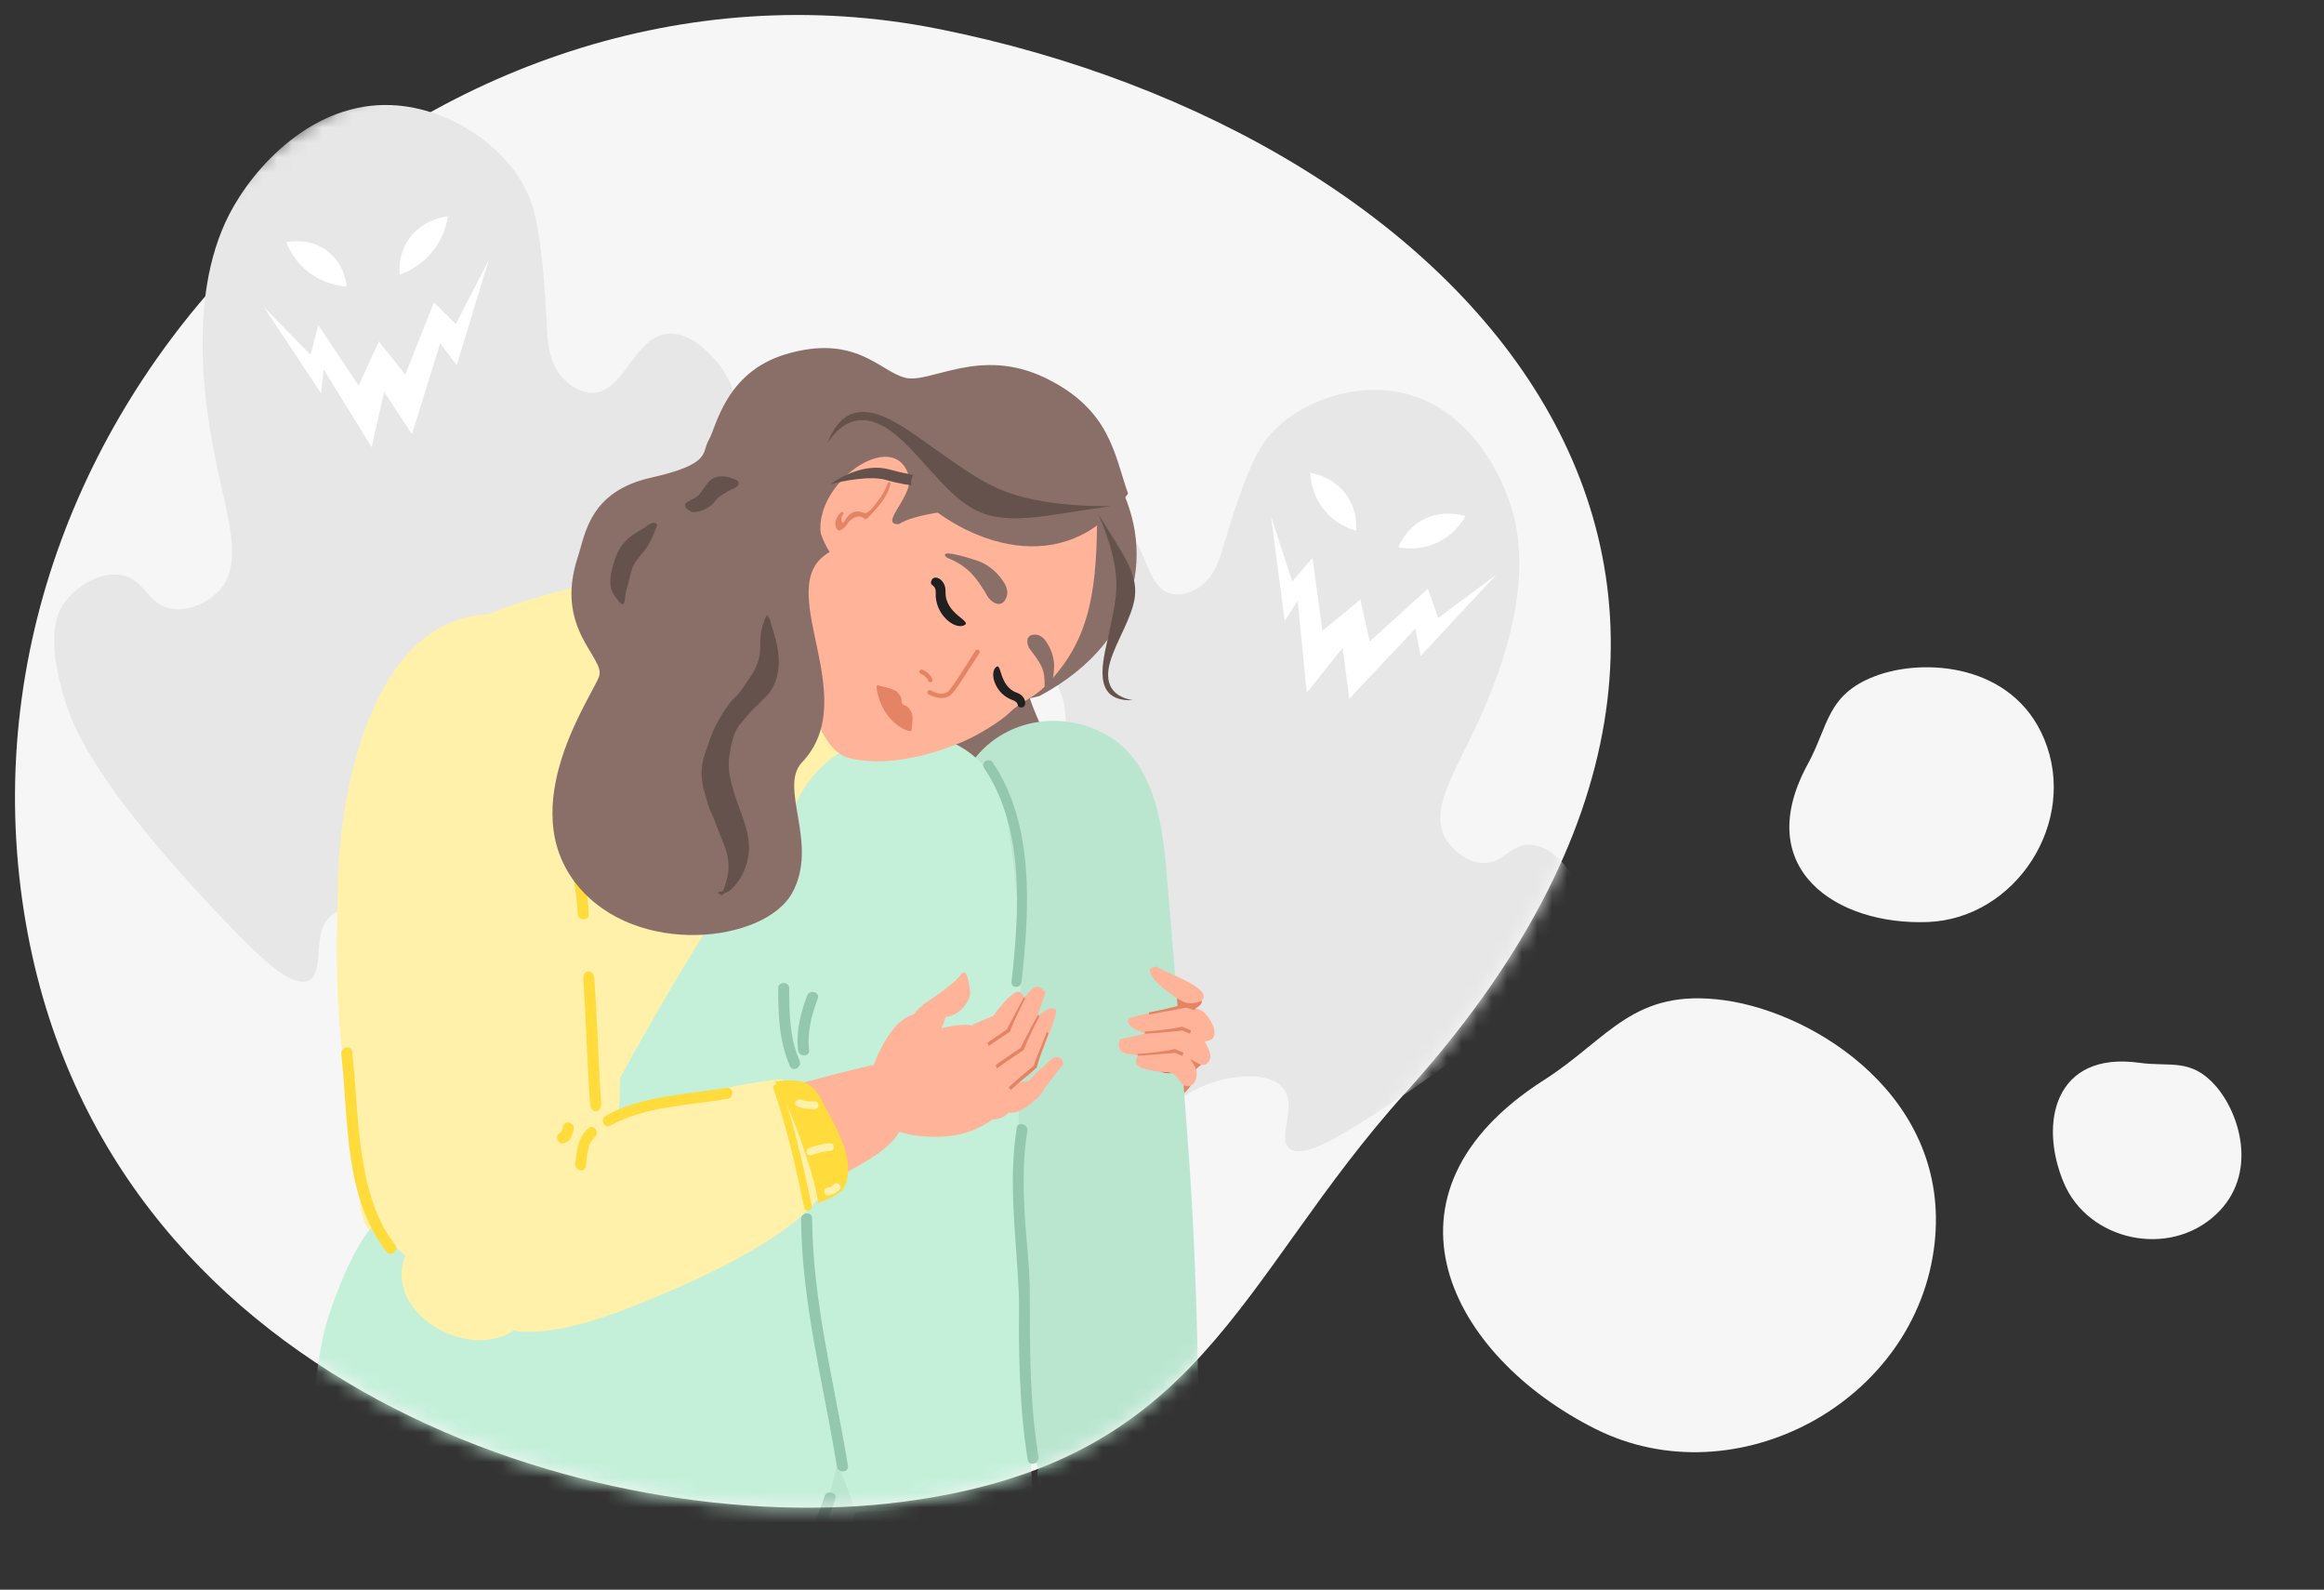<?xml version="1.0" encoding="UTF-8"?> <svg xmlns="http://www.w3.org/2000/svg" width="155" height="106" viewBox="0 0 155 106" fill="none"><rect x="0" y="0" width="155" height="106" fill="#333333" stroke="none"/> <path d="M93.765 72.832C82.424 85.369 80.325 97.53 60.166 100.144C40.006 102.759 6.618 92.489 1.607 60.853C-3.887 26.16 28.838 -4.794 62.566 1.924C97.698 8.922 124.964 38.341 93.765 72.832Z" fill="#F6F6F6"></path> <mask id="mask0_13_870" style="mask-type:alpha" maskUnits="userSpaceOnUse" x="0" y="0" width="108" height="101"> <path d="M93.765 72.832C82.424 85.369 80.325 97.53 60.166 100.144C40.006 102.759 6.618 92.489 1.607 60.853C-5.894 13.5 28.838 -4.794 62.566 1.924C97.698 8.922 124.964 38.341 93.765 72.832Z" fill="#F6F6F6"></path> </mask> <g mask="url(#mask0_13_870)"> <path d="M22.167 60.982C20.7 62.061 21.728 64.795 20.598 65.371C19.489 65.934 17.364 63.883 15.066 61.481C6.321 52.345 4.897 48.42 4.427 46.992C2.947 42.466 3.843 40.828 4.27 40.227C5.084 39.075 6.769 38.034 8.211 38.367C9.687 38.708 9.81 40.248 11.342 40.568C12.57 40.828 13.914 40.133 14.605 39.395C16.32 37.565 15.1 34.31 14.392 30.744C13.871 28.113 12.284 20.102 15.3 14.275C16.942 11.111 20.866 6.802 26.083 7.007C30.238 7.169 34.341 10.155 35.471 13.614C36.154 15.696 36.371 19.821 36.461 21.518C36.516 22.538 36.512 24.312 37.736 25.404C37.975 25.617 38.623 26.189 39.477 26.193C41.639 26.202 42.219 22.533 44.484 22.265C46.084 22.077 47.453 23.702 47.833 24.15C49.825 26.513 49.257 29.793 49.065 30.693C48.234 34.541 45.691 34.216 44.949 37.987C44.48 40.363 45.184 42.039 43.768 43.831C43.35 44.355 42.761 45.102 41.916 45.145C40.219 45.234 39.634 42.376 37.233 41.971C37.165 41.958 35.587 41.711 34.934 42.551C34.136 43.579 35.224 45.605 35.732 46.548C36.678 48.309 37.314 48.399 38.039 49.572C39.95 52.669 37.297 55.156 39.118 57.919C40.121 59.442 41.644 59.847 41.486 60.931C41.353 61.827 40.202 62.356 39.954 62.462C38.103 63.251 36.469 61.929 35.932 62.543C35.271 63.298 37.66 65.414 36.96 67.107C36.508 68.195 34.836 68.967 33.488 68.681C31.116 68.178 31.466 64.825 28.229 62.36C26.399 60.969 23.562 59.958 22.167 60.982Z" fill="#E7E7E7"></path> <path d="M26.667 18.311C27.085 18.162 27.977 17.786 28.745 16.895C29.589 15.914 29.811 14.868 29.875 14.429C29.662 14.45 28.071 14.651 27.179 16.067C26.586 17.018 26.633 17.982 26.667 18.311Z" fill="white"></path> <path d="M23.123 19.108C22.701 19.078 21.587 18.946 20.534 18.11C19.642 17.402 19.246 16.545 19.092 16.144C19.271 16.105 20.747 15.82 21.967 16.848C22.974 17.701 23.102 18.869 23.123 19.108Z" fill="white"></path> <path d="M21.408 26.21C21.468 25.685 21.532 25.161 21.592 24.636C22.658 26.364 23.72 28.091 24.786 29.819C25.064 28.59 25.341 27.362 25.618 26.133C26.237 27.072 26.86 28.01 27.478 28.948C28.105 26.931 28.732 24.913 29.359 22.892C29.726 23.378 30.097 23.864 30.464 24.35C31.172 22.017 31.884 19.684 32.592 17.355C31.863 18.771 31.129 20.187 30.4 21.608C29.913 21.13 29.427 20.648 28.941 20.17C28.305 21.77 27.666 23.373 27.03 24.973C26.441 24.239 25.853 23.502 25.264 22.768C24.816 23.749 24.368 24.734 23.921 25.715C23.025 24.372 22.125 23.024 21.229 21.68C21.054 22.341 20.884 22.998 20.709 23.659C19.668 22.593 18.631 21.522 17.591 20.456C18.862 22.371 20.133 24.291 21.408 26.21Z" fill="white"></path> <path d="M85.565 72.543C86.583 73.754 85.15 75.851 85.987 76.571C86.808 77.275 89.026 75.98 91.461 74.426C100.725 68.514 102.738 65.496 103.426 64.389C105.611 60.875 105.189 59.306 104.951 58.71C104.5 57.571 103.293 56.344 102.009 56.328C100.693 56.316 100.271 57.587 98.914 57.543C97.824 57.507 96.834 56.645 96.403 55.881C95.332 53.985 97.035 51.486 98.363 48.62C99.345 46.504 102.335 40.072 100.991 34.531C100.258 31.516 97.836 27.069 93.388 26.167C89.851 25.447 85.77 27.125 84.1 29.81C83.098 31.428 82.063 34.864 81.637 36.277C81.383 37.126 81.021 38.627 79.757 39.292C79.512 39.42 78.848 39.775 78.127 39.597C76.3 39.159 76.566 35.943 74.71 35.247C73.403 34.756 71.905 35.851 71.495 36.148C69.326 37.734 69.128 40.62 69.108 41.417C69.036 44.125 70.412 44.846 70.911 46.689C70.911 46.689 71.092 47.389 71.08 48.423C71.044 52.343 66.633 54.686 66.669 58.879C66.681 60.332 67.225 61.882 67.945 62.006C68.678 62.135 69.032 60.686 70.364 60.425C71.563 60.191 73.113 61 73.692 62.34C73.761 62.497 74.147 63.435 73.793 64.457C73.728 64.646 73.487 65.274 71.893 66.453C70.195 67.713 69.342 67.814 69.273 68.51C69.201 69.291 70.062 69.975 70.251 70.12C71.648 71.17 73.306 70.389 73.628 71.017C74.03 71.79 71.575 73.086 71.821 74.656C71.978 75.67 73.23 76.664 74.429 76.7C76.534 76.764 76.932 73.863 80.172 72.446C81.999 71.661 84.603 71.392 85.565 72.543Z" fill="#E7E7E7"></path> <path d="M93.263 36.491C93.626 36.563 94.636 36.716 95.763 36.221C96.982 35.682 97.562 34.728 97.735 34.414C97.505 34.342 96.105 33.931 94.749 34.744C93.795 35.315 93.392 36.177 93.263 36.491Z" fill="white"></path> <path d="M90.45 35.392C90.096 35.295 89.122 34.977 88.337 34.028C87.488 33.001 87.4 31.883 87.388 31.528C87.625 31.569 89.058 31.83 89.907 33.162C90.507 34.104 90.478 35.054 90.45 35.392Z" fill="white"></path> <path d="M85.685 41.404C85.975 40.954 86.265 40.507 86.55 40.056C86.752 42.101 86.953 44.145 87.154 46.19C87.951 45.196 88.752 44.202 89.549 43.203C89.698 44.334 89.843 45.461 89.992 46.592C91.46 45.035 92.925 43.477 94.394 41.916C94.515 42.523 94.632 43.127 94.752 43.735C96.435 41.928 98.117 40.121 99.803 38.314C98.507 39.279 97.212 40.241 95.92 41.207C95.69 40.555 95.461 39.903 95.231 39.251C93.94 40.426 92.648 41.598 91.356 42.773C91.147 41.843 90.937 40.909 90.732 39.98C89.887 40.676 89.042 41.368 88.197 42.065C87.979 40.443 87.758 38.817 87.54 37.195C87.09 37.718 86.639 38.241 86.188 38.764C85.717 37.332 85.246 35.899 84.776 34.462C85.078 36.78 85.383 39.09 85.685 41.404Z" fill="white"></path> <path d="M56.931 69.555C55.19 72.716 53.401 75.839 51.264 78.74C48.942 81.882 46.573 85.024 44.687 88.447C43.661 90.313 43.081 92.072 41.93 93.89C40.818 95.65 39.928 97.351 40.247 99.411C40.45 100.706 41.127 101.673 40.924 103.027C40.76 104.08 40.528 105.009 40.644 106.082C41.021 109.524 42.404 111.921 46.079 112.356C48.169 112.598 52.086 111.902 54.03 111.1C57.695 109.582 60.287 106.642 62.27 103.297C65.762 97.4 67.299 90.651 69.186 84.125C69.969 81.399 69.93 78.624 70.559 75.83C71.371 72.223 72.184 68.617 72.929 64.992C73.499 62.207 73.809 59.336 72.358 56.909C71.226 55.004 68.48 53.902 66.381 54.966C64.069 56.126 63.015 59.036 61.728 61.105C60.017 63.851 58.498 66.713 56.931 69.555Z" fill="#BAE6D0"></path> <path d="M76.846 70.783C76.033 70.802 74.389 70.928 72.929 71.082C72.967 71.788 72.948 72.504 73.074 73.19C73.141 73.548 73.219 73.915 73.267 74.283C74.805 73.741 77.774 73.355 77.107 71.972C76.855 71.45 77.474 70.763 76.846 70.783Z" fill="#BA4D41"></path> <path d="M79.486 72.272C79.602 72.011 79.534 71.605 79.66 71.431C80.173 70.754 81.034 70.783 79.941 70.009C79.157 69.458 78.055 69.652 77.204 69.893C75.762 70.29 73.664 71.614 74.979 73.287C75.501 73.964 76.275 74.167 77.088 73.973C77.9 73.78 79.022 73.045 79.457 72.32C79.467 72.311 79.476 72.291 79.486 72.272Z" fill="#E58465"></path> <path d="M76.778 70.425C76.71 70.715 76.585 71.005 76.42 71.257C76.265 71.489 76.053 71.73 75.743 71.759C75.666 71.769 75.685 71.885 75.763 71.875C76.091 71.846 76.343 71.585 76.517 71.324C76.691 71.054 76.826 70.754 76.894 70.445C76.923 70.357 76.797 70.348 76.778 70.425Z" fill="#A9483D"></path> <path d="M76.623 68.588C76.498 68.578 76.198 68.859 76.111 68.955C75.966 69.129 75.608 69.448 75.656 69.7C75.704 69.961 76.294 70.077 76.526 70C76.662 69.951 76.788 69.671 76.846 69.371C76.923 69.004 76.894 68.598 76.623 68.588Z" fill="#BA4D41"></path> <path d="M76.053 69.4C75.588 69.4 75.356 69.729 75.221 70.087C75.172 70.203 75.144 70.328 75.114 70.435C75.047 70.686 74.718 71.624 75.405 71.431C75.617 71.373 75.763 71.189 75.937 71.073C76.14 70.938 76.372 70.822 76.536 70.647C76.875 70.27 76.701 69.4 76.053 69.4Z" fill="#BA4D41"></path> <path d="M77.658 68.675C77.648 68.675 77.648 68.675 77.639 68.665C77.561 68.627 77.291 68.665 77.194 68.656C76.865 68.617 76.323 68.317 76.285 68.791C76.256 69.101 76.498 69.313 76.797 69.371C77.184 69.439 77.658 69.072 77.707 68.695C77.697 68.685 77.677 68.675 77.658 68.675Z" fill="#BA4D41"></path> <path d="M76.623 72.591C76.449 72.639 76.207 72.726 76.236 72.948C76.285 73.287 76.768 73.2 76.991 73.171C77.194 73.142 78.422 72.813 78.403 72.649C78.374 72.397 76.826 72.533 76.623 72.591Z" fill="#BA4D41"></path> <path d="M78.712 66.2C77.997 66.2 76.42 66.297 76.362 67.293C76.285 68.617 77.929 67.805 78.538 67.621C78.886 67.515 79.235 67.457 79.564 67.312C79.612 67.293 79.67 67.264 79.718 67.244C80.937 66.597 79.293 66.2 78.712 66.2Z" fill="#E58465"></path> <path d="M78.791 103.158C78.501 99.271 78.327 95.269 78.665 91.401C78.762 90.299 78.897 87.882 78.027 86.915C76.644 85.368 74.439 88.994 73.027 89.777C71.141 90.811 71.054 91.072 71.324 93.46C71.547 95.462 71.556 96.719 71.75 98.759C71.866 99.958 72.224 102.143 72.437 104.096C74.584 104.608 76.789 104.115 78.791 103.158Z" fill="#FFB399"></path> <path d="M67.386 98.579C67.706 95.872 66.332 97.168 66.371 94.431C66.381 93.861 66.236 93.358 65.82 92.991C64.408 91.734 59.852 93.581 59.04 95.031C58.218 96.5 58.517 99.382 58.962 101.789C59.291 103.587 60.104 104.922 60.51 106.71C62.251 107.928 65.143 108.035 66.913 106.294C66.893 103.384 67.174 100.348 67.386 98.579Z" fill="#FFB399"></path> <path d="M41.525 34.952C41.525 34.952 41.514 34.952 41.514 34.962C41.514 34.952 41.514 34.952 41.525 34.952Z" fill="#86B4D2"></path> <path d="M48.072 40.347C48.072 40.358 48.062 40.358 48.072 40.347C48.072 40.358 48.072 40.347 48.072 40.347Z" fill="#5A9FCA"></path> <path d="M57.067 73.49C55.452 74.147 53.565 73.944 51.883 73.693C50.054 73.413 48.275 72.919 46.505 72.388C45.992 72.233 45.441 72.407 45.228 72.939C45.044 73.403 45.267 74.06 45.78 74.215C47.762 74.814 49.774 75.356 51.825 75.665C53.807 75.965 55.964 76.052 57.85 75.288C59.03 74.814 58.247 73.016 57.067 73.49Z" fill="#E5F4FD"></path> <path d="M68.605 42.989C69.663 40.343 70.646 33.993 67.698 31.952C64.22 28.701 54.998 42.006 53.259 45.559C51.52 49.112 54.317 52.967 61.952 55.235C69.587 57.503 70.797 53.043 70.192 50.548C69.587 48.053 67.546 45.635 68.605 42.989Z" fill="#8A6F68"></path> <path d="M56.864 78.962C55.093 79.707 53.13 79.823 51.234 79.629C49.339 79.436 47.395 78.885 45.76 77.879C45.306 77.599 44.725 77.618 44.377 78.073C44.077 78.469 44.116 79.165 44.571 79.455C48.313 81.766 53.527 82.491 57.647 80.77C58.817 80.277 58.034 78.469 56.864 78.962Z" fill="#E5F4FD"></path> <path d="M56.293 84.27C49.271 84.879 42.278 83.613 35.76 80.983C34.58 80.509 33.854 82.336 35.034 82.81C41.882 85.566 49.223 86.852 56.593 86.213C57.86 86.107 57.55 84.164 56.293 84.27Z" fill="#E5F4FD"></path> <path d="M61.709 47.241C60.665 46.38 58.411 46.922 57.154 46.825C54.726 46.651 52.124 46.448 49.861 45.52C47.163 44.417 45.228 41.208 45.122 38.423C45.074 37.224 37.046 39.477 36.311 39.69C32.732 40.734 28.293 41.904 29.918 46.525C30.817 49.078 31.581 52.249 30.991 54.975C30.266 58.282 28.689 61.356 27.645 64.576C26.571 67.853 25.797 71.208 25.149 74.573C24.733 76.758 23.234 80.006 24.559 81.969C27.451 86.252 34.86 86.871 39.609 86.474C43.275 86.165 46.873 85.788 50.354 84.599C53.246 83.613 56.796 81.95 58.082 79.136C59.852 75.25 59.61 69.826 60.287 65.639C60.645 63.445 62.086 61.695 62.048 59.345C62.019 57.247 61.603 55.217 61.419 53.138C61.255 51.398 63.528 48.739 61.709 47.241Z" fill="#FFF1AA"></path> <path d="M50.006 79.513C50.006 81.863 49.929 84.56 48.565 86.581C47.859 87.615 49.581 88.534 50.277 87.509C51.825 85.218 51.941 82.114 51.95 79.436C51.95 78.179 50.016 78.266 50.006 79.513Z" fill="#E5F4FD"></path> <path d="M53.711 87.354C53.681 86.668 53.614 86.03 53.517 85.469C53.362 84.638 41.379 84.744 40.102 84.618C37.481 84.347 35.179 85.266 32.597 84.686C31.378 84.415 30.14 84.019 29.037 83.448C28.312 83.071 26.687 81.109 26.078 81.07C24.201 80.954 21.987 87.248 21.638 88.727C20.691 92.759 20.768 96.356 22.074 100.281C24.714 108.286 35.808 118.438 42.975 108.982C43.99 107.648 45.199 106.439 46.244 105.125C48.517 102.243 51.95 99.198 52.908 95.514C53.469 93.339 53.827 89.984 53.711 87.354Z" fill="#C4F0DA"></path> <path d="M69.612 48.096C67.755 48.27 66.014 49.189 64.864 50.765C63.597 52.515 64.07 54.264 63.664 56.208C63.432 57.358 63.123 58.47 63.055 59.64C62.871 62.599 62.562 65.924 63.171 68.835C63.597 70.865 63.761 72.944 63.896 75.042C64.119 78.474 65.328 81.664 65.908 85.01C66.459 88.171 67.417 91.265 68.2 94.368C68.607 95.964 69.293 98.526 70.338 100.402C70.667 100.991 80.126 100.576 80.087 98.275C79.981 92.976 79.942 93.808 79.884 90.791C79.787 85.861 79.584 80.939 79.217 76.028C78.762 69.927 78.298 63.827 77.766 57.736C77.495 54.69 76.866 50.803 73.907 49.063C72.572 48.27 71.063 47.961 69.612 48.096Z" fill="#BAE6D0"></path> <path d="M26.997 103.81C27.393 107.986 29.763 111.409 33.999 112.617C38.941 114.029 45.702 113.845 49.523 110.355C52.859 107.319 54.465 102.92 55.587 98.676C56.138 96.587 56.457 94.46 56.951 92.362C57.821 88.63 58.624 84.647 60.026 81.099C61.622 77.058 63.17 72.968 64.04 68.685C65.21 62.942 63.083 56.367 58.014 51.417C53.614 47.125 38.69 77.135 36.833 80.113C34.28 84.202 31.871 88.379 29.531 92.594C27.548 96.152 26.648 100.039 26.997 103.81Z" fill="#C4F0DA"></path> <path d="M62.386 49.116C59.04 48.246 54.891 49.735 53.14 53.457C51.728 56.445 52.076 59.887 51.689 63.048C50.693 71.102 51.718 79.445 52.743 87.412C53.256 91.424 58.169 103.442 58.169 103.442C58.169 103.442 68.992 103.964 68.886 100.648C68.576 91.444 67.754 83.951 67.87 77.666C68.015 70.193 68.451 62.555 67.261 55.188C67.213 54.878 67.154 54.559 67.097 54.25C66.574 51.398 64.669 49.706 62.386 49.116Z" fill="#C4F0DA"></path> <path d="M63.702 37.206L63.722 37.185C63.712 37.196 63.702 37.196 63.702 37.206Z" fill="#EAC6B9"></path> <path d="M67.609 44.263L67.638 44.292C67.619 44.272 67.599 44.253 67.59 44.234C67.599 44.243 67.609 44.253 67.609 44.263Z" fill="#D1EBF7"></path> <path d="M67.59 44.235C67.58 44.225 67.58 44.215 67.57 44.205C67.58 44.225 67.59 44.225 67.59 44.235Z" fill="#D1EBF7"></path> <path d="M64.35 36.403L64.37 36.383C64.36 36.393 64.35 36.393 64.35 36.403Z" fill="#EAC6B9"></path> <path d="M79.399 67.892C78.77 68.25 78.055 68.472 77.291 68.453C77.31 68.733 77.329 69.023 77.339 69.304C77.378 69.942 76.72 70.909 77.32 71.382C77.755 71.721 78.693 71.489 79.157 71.411C79.177 71.411 79.206 71.402 79.225 71.402C79.109 70.706 79.099 69.98 79.225 69.255C79.293 68.801 79.351 68.347 79.399 67.892Z" fill="#BA4D41"></path> <path d="M77.532 69.874L77.6 70.096C77.968 70 78.635 69.845 79.167 69.729C79.177 69.652 79.186 69.565 79.196 69.487C78.645 69.613 77.929 69.777 77.532 69.874Z" fill="#A9483D"></path> <path d="M79.36 67.863C79.09 67.921 77.668 68.221 77.049 68.385L77.117 68.607C77.707 68.453 79.031 68.172 79.37 68.095C79.38 68.008 79.389 67.911 79.399 67.815C79.389 67.844 79.37 67.853 79.36 67.863Z" fill="#A9483D"></path> <path d="M80.347 69.41C80.376 69.478 80.772 69.342 80.821 69.303C81.334 68.859 80.637 67.718 80.212 67.438C79.505 66.964 78.77 67.244 78.026 67.36C77.765 67.399 75.211 67.708 75.221 68.037C75.231 68.279 75.405 68.646 76.459 68.897C76.362 68.946 74.679 69.303 74.679 69.303C74.679 69.303 74.573 69.623 74.65 69.864C74.834 70.425 75.666 70.241 75.966 70.415C75.82 70.328 75.743 70.792 75.753 70.831C75.879 71.373 77.233 71.44 77.648 71.489C78.093 71.537 78.2 71.517 78.49 71.817C78.741 72.088 78.838 72.475 79.264 72.426C79.641 72.388 79.796 72.001 79.815 71.672C79.844 71.179 79.612 70.996 79.37 70.609C79.786 70.821 80.308 71.295 80.637 70.763C80.908 70.338 80.511 69.835 80.347 69.41Z" fill="#FFB399"></path> <path d="M78.896 68.482L78.857 68.462L78.809 68.472C78.799 68.472 77.958 68.665 76.352 68.791V68.936C77.793 68.82 78.654 68.752 78.857 68.714C78.935 68.752 79.128 68.83 79.36 68.927C79.389 68.849 79.409 68.781 79.438 68.704C79.119 68.578 78.896 68.482 78.896 68.482Z" fill="#E58465"></path> <path d="M78.945 70.193C78.645 70.067 78.432 69.971 78.422 69.971L78.374 69.951L78.326 69.961C78.316 69.961 77.474 70.154 75.869 70.28L75.888 70.396C77.329 70.28 78.171 70.241 78.364 70.203C78.442 70.241 78.635 70.319 78.867 70.415C78.886 70.357 78.896 70.299 78.915 70.241C78.935 70.222 78.945 70.203 78.945 70.193Z" fill="#E58465"></path> <path d="M79.128 66.935L79.08 66.925L79.031 66.935C79.022 66.935 78.2 67.215 76.623 67.505L76.633 67.65C78.055 67.389 78.906 67.235 79.099 67.177C79.186 67.206 79.409 67.273 79.68 67.36C79.709 67.293 79.738 67.215 79.767 67.147C79.409 67.022 79.138 66.935 79.128 66.935Z" fill="#E58465"></path> <path d="M80.008 65.987C79.351 65.388 77.929 64.914 77.117 64.45C77.117 64.45 76.681 64.469 76.691 64.74C76.71 65.349 78.267 66.471 78.886 66.78C79.235 66.954 79.796 66.925 80.095 66.742C80.328 66.596 80.395 66.335 80.008 65.987Z" fill="#FFB399"></path> <path d="M56.554 97.728C55.654 92.246 54.204 86.832 54.165 81.234C54.165 80.76 53.43 80.819 53.43 81.292C53.469 86.88 54.929 92.295 55.819 97.786C55.896 98.25 56.631 98.202 56.554 97.728Z" fill="#93C8AE"></path> <path d="M53.324 70.715C52.656 69.197 52.637 67.525 52.637 65.9C52.637 65.427 51.902 65.427 51.902 65.9C51.902 67.67 51.96 69.439 52.685 71.092C52.879 71.518 53.517 71.15 53.324 70.715Z" fill="#93C8AE"></path> <path d="M53.827 66.393C53.401 67.554 53.082 68.772 53.227 70.019C53.275 70.483 54.01 70.493 53.962 70.019C53.827 68.83 54.127 67.689 54.542 66.587C54.707 66.142 53.991 65.949 53.827 66.393Z" fill="#93C8AE"></path> <path d="M52.734 76.342C52.656 76.245 52.579 76.149 52.511 76.052C52.453 76.062 52.405 76.071 52.376 76.081C52.463 76.091 52.598 76.158 52.734 76.342Z" fill="#F1AD5A"></path> <path d="M35.972 41.478C25.594 38.152 22.741 51.543 22.548 58.523C22.412 63.677 22.306 68.327 23.36 73.442C23.989 76.497 24.55 81.814 26.919 83.622C29.831 85.836 35.218 85.189 38.177 82.201C41.862 78.479 41.359 72.803 41.292 68.269C41.214 63.029 40.179 58.03 39.88 52.964C39.706 49.948 40.209 46.255 38.516 43.576C37.81 42.445 36.93 41.788 35.972 41.478Z" fill="#FFF1AA"></path> <path d="M69.336 46.41C83.973 38.539 71.137 19.722 57.018 27.714C55.794 28.33 54.562 29.079 53.192 29.06C51.344 28.849 47.356 30.063 45.288 31.602C41.45 34.458 43.157 36.39 43.913 37.566C44.165 37.79 44.416 37.902 44.416 37.902C44.416 37.902 44.569 38.503 44.668 38.49L44.297 39.834C44.744 42.367 46.462 53.406 49.913 52.295C50.493 52.004 49.036 46.41 53.824 45.63C55.036 43.741 55.554 50.829 57.018 49.325L69.336 46.41Z" fill="#8A6F68"></path> <path d="M73.168 34.894C69.302 35.135 69.4 34.639 65.583 34.045C64.281 33.846 60.975 34.256 59.948 34.95C58.493 34.997 61.187 32.892 60.558 31.568C59.406 28.392 53.661 32.687 54.884 36.225C50.298 38.866 46.32 38.658 42.792 42.942C43.016 49.733 42.293 47.157 48.262 51.414C47.87 49.937 47.565 48.774 48.348 47.458C49.348 45.76 53.575 45.551 53.949 46.27C54.239 47.54 55.007 50.117 56.62 50.539C58.803 51.112 61.768 50.531 64.361 49.393C65.223 49.009 66.713 48.129 67.337 47.517C68.061 46.79 68.907 46.557 69.689 45.77C72.566 42.895 73.12 39.734 73.168 34.894Z" fill="#FFB399"></path> <path d="M59.388 32.23C59.401 32.127 59.245 32.114 59.213 32.218C59.027 32.729 58.751 33.185 58.371 33.64C58.17 33.878 57.976 34.17 57.694 34.223C57.762 34.208 57.261 34.106 57.281 34.104C57.105 34.093 56.93 34.127 56.746 34.244C56.615 34.329 56.545 34.436 56.445 34.555C56.375 34.662 56.293 34.779 56.223 34.886C56.066 34.708 56.072 34.506 56.243 34.28C56.328 34.144 56.131 34.106 56.035 34.207C55.702 34.575 55.585 35.072 55.882 35.338C55.939 35.379 55.984 35.384 56.069 35.34C56.256 35.25 56.237 35.252 56.38 35.111C56.477 35.01 56.554 34.912 56.609 34.788C57.041 34.392 57.38 34.334 57.67 34.592C57.711 34.616 57.806 34.607 57.857 34.548C58.528 33.864 59.247 33.094 59.388 32.23Z" fill="#E58465"></path> <path d="M61.871 46.239C61.886 46.267 61.908 46.286 61.937 46.301L61.979 46.32C62.292 46.464 62.806 46.705 63.343 46.392C63.572 46.258 64.02 45.57 64.73 44.461C64.926 44.157 65.125 43.84 65.318 43.547C65.364 43.48 65.343 43.386 65.275 43.34C65.207 43.295 65.114 43.316 65.068 43.383C64.876 43.676 64.676 43.993 64.478 44.304C63.987 45.074 63.377 46.032 63.196 46.139C62.793 46.376 62.395 46.191 62.103 46.056L62.059 46.033C61.986 45.996 61.895 46.031 61.864 46.106C61.846 46.148 61.848 46.199 61.871 46.239Z" fill="#E58465"></path> <path d="M61.336 44.866C61.352 44.894 61.382 44.919 61.415 44.932C61.522 44.972 61.617 45.029 61.7 45.102C61.818 45.209 61.883 45.325 61.914 45.407C61.944 45.48 62.034 45.518 62.107 45.488C62.183 45.456 62.218 45.368 62.187 45.296C62.12 45.139 62.019 44.997 61.899 44.886C61.789 44.785 61.663 44.709 61.519 44.659C61.44 44.63 61.358 44.671 61.326 44.746C61.308 44.788 61.316 44.83 61.336 44.866Z" fill="#E58465"></path> <path d="M48.512 43.929C48.078 41.584 48.744 38.373 48.973 36.901C46.361 40.718 46.594 43.611 46.808 43.623C46.917 43.629 47.826 43.484 48.512 43.929Z" fill="#E58465"></path> <path d="M62.409 39.541C62.428 38.932 62.035 39.114 62.098 38.791C62.21 38.214 63.093 38.592 63.063 39.441C63 40.981 64.948 41.43 64.281 41.706C63.613 41.983 62.342 40.92 62.409 39.541Z" fill="#202020"></path> <path d="M67.541 46.682C68.032 46.858 67.763 47.115 68.04 47.166C68.536 47.257 68.512 46.435 67.826 46.192C66.579 45.759 66.833 44.064 66.403 44.509C65.973 44.955 66.42 46.302 67.541 46.682Z" fill="#202020"></path> <path d="M67.078 39.924C67.089 39.887 67.123 39.848 67.133 39.811C67.304 39.291 66.994 38.838 66.672 38.446C66.324 38.008 65.765 37.584 65.237 37.406C65.057 37.343 62.85 36.606 63.032 37.038C63.058 37.107 63.119 37.16 63.191 37.199C64.553 37.75 65.109 38.457 65.939 39.886C66.149 40.113 66.454 40.352 66.758 40.246C66.899 40.207 67.013 40.075 67.078 39.924Z" fill="#8A6F68"></path> <path d="M68.972 42.319C69.004 42.323 69.045 42.31 69.077 42.314C69.531 42.353 69.776 42.738 69.972 43.113C70.194 43.522 70.337 44.088 70.302 44.55C70.291 44.709 70.284 45.503 69.908 45.768C69.864 45.726 69.678 45.854 69.672 45.786C69.693 44.563 69.454 44.306 68.63 43.204C68.525 42.97 68.44 42.658 68.621 42.46C68.697 42.365 68.835 42.321 68.972 42.319Z" fill="#8A6F68"></path> <path d="M59.102 32.006C60.374 32.392 62.992 32.734 63.498 32.378C63.675 32.119 63.976 31.652 63.765 31.859C63.501 32.117 61.204 31.819 59.281 31.295C57.743 30.875 56.054 31.78 55.403 32.285C56.212 32.063 58.085 31.697 59.102 32.006Z" fill="#65524D"></path> <path d="M47.201 80.644C46.718 80.954 47.192 81.737 47.675 81.427C49.813 80.093 51.844 78.604 53.827 77.038C54.272 76.68 53.797 75.897 53.353 76.255C51.37 77.821 49.339 79.32 47.201 80.644Z" fill="#F4F2F3"></path> <path d="M51.138 79.793C53.343 77.56 55.77 75.733 58.604 74.457C59.243 74.167 58.701 73.209 58.072 73.49C55.151 74.805 52.647 76.709 50.374 79.01C49.89 79.513 50.644 80.296 51.138 79.793Z" fill="#F4F2F3"></path> <path d="M51.96 75.723C52.405 75.095 53.043 73.944 53.885 73.877C54.542 73.819 54.484 72.755 53.827 72.813C52.617 72.919 51.844 74.07 51.196 74.998C50.809 75.53 51.573 76.265 51.96 75.723Z" fill="#F4F2F3"></path> <path d="M66.419 74.631C67.483 74.496 68.015 73.258 66.99 72.494C65.588 71.46 64.678 74.853 66.419 74.631Z" fill="#FFB399"></path> <path d="M68.451 72.281C68.605 72.543 69.234 73.229 69.495 72.832C69.901 72.214 70.907 70.976 70.907 70.976C70.907 70.976 70.917 70.618 70.694 70.541C70.133 70.329 69.93 70.899 69.466 71.237C69.079 71.518 68.77 71.914 68.451 72.281Z" fill="#FFB399"></path> <path d="M67.154 74.128C67.27 74.196 67.851 74.496 69.302 73.113C69.737 72.697 69.708 72.185 68.741 72.078C68.334 72.04 67.251 72.31 67.058 72.697C66.99 72.832 67.164 74.002 67.154 74.128Z" fill="#FFB399"></path> <path d="M64.853 68.327C65.23 69.081 65.578 69.864 65.907 70.647C66.158 71.227 65.926 72.339 66.594 72.571C67.087 72.736 67.812 72.214 68.189 71.991C68.209 71.982 68.228 71.972 68.247 71.953C68.257 71.943 68.276 71.933 68.286 71.924C68.441 71.808 68.731 71.643 68.866 71.489C69.118 71.189 70.636 67.466 70.433 67.322C70.249 67.196 69.882 67.128 69.176 67.805C69.195 67.698 69.737 66.171 69.737 66.171C69.737 66.171 69.543 65.9 69.321 65.823C68.799 65.649 68.537 66.413 68.257 66.548C68.392 66.48 68.073 66.161 68.035 66.142C67.522 65.92 66.245 67.737 66.245 67.737C66.245 67.737 65.665 67.969 64.853 68.327Z" fill="#FFB399"></path> <path d="M68.083 69.864C67.87 70.009 66.748 70.754 66.274 71.112C66.158 71.269 66.148 71.329 66.41 71.295C66.932 70.909 68.228 70.038 68.248 70.029L68.286 70L68.305 69.961C68.305 69.951 68.586 69.168 69.302 67.815C69.321 67.668 69.296 67.649 69.186 67.728C68.538 68.946 68.151 69.681 68.083 69.864Z" fill="#E58465"></path> <path d="M67.154 68.646C66.942 68.791 65.82 69.536 65.346 69.893L65.481 70.077C66.004 69.69 67.3 68.82 67.319 68.82L67.358 68.801L67.367 68.762C67.367 68.752 67.648 67.969 68.364 66.616C68.364 66.616 68.355 66.376 68.257 66.567C68.159 66.758 67.222 68.472 67.154 68.646Z" fill="#E58465"></path> <path d="M67.271 72.504L67.416 72.678C67.899 72.233 69.099 71.228 69.108 71.218L69.147 71.189L69.157 71.15C69.157 71.141 69.36 70.328 69.94 68.897L69.824 68.82C69.302 70.106 68.992 70.879 68.944 71.063C68.741 71.228 67.706 72.098 67.271 72.504Z" fill="#E58465"></path> <path d="M58.643 74.602C59.62 75.897 62.599 75.975 64.059 75.626C64.804 75.453 65.578 75.095 66.197 74.65C66.826 74.196 66.826 73.48 66.748 72.707C66.69 72.078 66.555 71.373 66.332 70.783C66.023 69.98 65.607 68.443 64.678 68.346C63.963 68.269 62.541 68.54 61.903 68.868C59.707 70.029 56.825 72.165 58.643 74.602Z" fill="#FFB399"></path> <path d="M60.403 69.216C60.51 69.68 61.206 70.058 61.612 69.951C61.999 69.855 62.26 69.381 62.473 69.062C62.638 68.81 62.86 68.462 62.986 68.105C63.373 67.002 62.27 66.5 61.506 67.06C60.984 67.447 60.229 68.453 60.403 69.216Z" fill="#FFB399"></path> <path d="M59.069 73.258C60.848 73.712 62.638 67.041 60.829 67.67C60.52 67.776 60.229 67.969 59.959 68.201C59.156 68.888 56.815 72.687 59.069 73.258Z" fill="#FFB399"></path> <path d="M53.807 79.62C56.399 77.986 61.68 76.245 59.843 73.422C59.146 72.349 59.978 70.667 58.817 70.889C57.337 71.179 54.359 71.943 51.737 72.716C52.115 74.244 52.405 75.82 52.956 77.28C53.256 78.034 53.566 78.817 53.807 79.62Z" fill="#FFB399"></path> <path d="M31.688 87.112C33.68 90.68 40.798 87.741 44.251 86.271C47.346 84.957 53.314 82.211 55.074 79.214C55.848 77.899 54.919 76.468 54.001 74.998C53.266 73.828 53.024 71.846 51.853 71.982C48.043 72.426 45.257 73.345 42.423 74.157C39.531 74.989 38.729 75.414 36.843 75.917C35.276 76.342 32.461 76.594 31.272 77.831C29.618 79.552 30.575 85.121 31.688 87.112Z" fill="#FFF1AA"></path> <path d="M61.525 67.012C62.028 67.322 62.483 67.815 63.063 67.805C63.489 67.795 63.963 67.515 64.291 67.128C64.524 66.858 64.678 66.538 64.707 66.229C64.727 66.036 64.524 64.769 64.311 64.847C64.263 64.866 64.214 64.876 64.166 64.895C64.156 64.895 64.137 64.904 64.127 64.914C63.885 65.378 62.754 66.2 61.525 67.012Z" fill="#FFB399"></path> <path d="M53.536 76.4C53.914 77.531 54.426 79.01 54.571 80.219C55.2 79.948 56.167 79.649 56.409 78.962C56.448 78.846 56.477 78.73 56.506 78.614C56.854 76.903 55.654 75.017 54.929 73.587C54.542 72.813 54.117 72.175 53.15 72.049C52.937 72.02 52.366 72.03 51.699 72.098C52.424 73.48 53.043 74.921 53.536 76.4Z" fill="#FFDB3C"></path> <path d="M38.371 77.58C38.313 78.063 39.019 78.237 39.077 77.744C39.145 77.183 39.164 76.226 39.648 75.859C40.025 75.578 39.648 74.93 39.27 75.221C38.564 75.743 38.468 76.758 38.371 77.58Z" fill="#FFDB3C"></path> <path d="M37.549 75.124C37.539 75.172 37.529 75.211 37.52 75.259C37.51 75.288 37.51 75.308 37.5 75.327C37.5 75.327 37.481 75.385 37.481 75.395C37.471 75.414 37.471 75.424 37.462 75.443C37.462 75.443 37.433 75.491 37.423 75.501C37.413 75.511 37.413 75.511 37.442 75.491C37.433 75.501 37.433 75.501 37.423 75.501C37.413 75.501 37.413 75.501 37.404 75.511C36.959 75.636 37.181 76.361 37.626 76.236C38.042 76.12 38.178 75.685 38.264 75.298C38.361 74.844 37.645 74.66 37.549 75.124Z" fill="#FFDB3C"></path> <path d="M26.91 84.077C26.029 87.296 30.014 89.868 32.867 89.278C39.27 87.954 28.477 78.353 26.91 84.077Z" fill="#FFF1AA"></path> <path d="M38.903 65.311C39.096 68.076 39.154 70.841 39.357 73.606C39.406 74.292 40.141 74.234 40.092 73.558C39.899 70.793 39.841 68.027 39.638 65.262C39.59 64.566 38.854 64.624 38.903 65.311Z" fill="#FFDB3C"></path> <path d="M48.459 72.533C45.76 72.997 42.868 73.035 40.412 74.389C40.005 74.611 40.276 75.288 40.682 75.066C43.081 73.741 45.905 73.722 48.536 73.267C49 73.18 48.913 72.455 48.459 72.533Z" fill="#FFDB3C"></path> <path d="M39.261 60.969C39.212 59.21 38.729 57.508 38.38 55.797C38.284 55.333 37.568 55.478 37.655 55.942C37.994 57.586 38.477 59.229 38.526 60.921C38.535 61.395 39.27 61.443 39.261 60.969Z" fill="#FFDB3C"></path> <path d="M26.349 82.994C24.966 81.225 24.424 78.991 24.105 76.806C23.786 74.592 23.737 72.349 23.486 70.125C23.428 69.652 22.712 69.806 22.76 70.27C23.263 74.669 22.905 79.784 25.788 83.477C26.078 83.845 26.639 83.361 26.349 82.994Z" fill="#FFDB3C"></path> <path d="M69.263 97.148C68.673 93.542 68.683 89.858 68.683 86.204C68.683 84.415 68.431 82.617 68.335 80.828C68.238 79.02 68.228 77.203 68.518 75.414C68.596 74.95 67.88 74.747 67.812 75.221C67.222 78.875 67.793 82.549 67.948 86.213C67.986 87.151 67.948 88.089 67.957 89.027C67.967 89.974 67.986 90.912 68.025 91.86C68.102 93.697 68.247 95.534 68.547 97.351C68.625 97.806 69.34 97.612 69.263 97.148Z" fill="#93C8AE"></path> <path d="M66.216 50.847C65.965 50.47 65.384 50.837 65.636 51.214C68.354 55.255 67.986 60.747 67.464 65.456C67.415 65.92 68.083 65.92 68.131 65.456C68.673 60.631 69.002 54.995 66.216 50.847Z" fill="#93C8AE"></path> <path d="M54.329 73.442C54.03 73.442 53.701 73.451 53.43 73.326C53.13 73.19 52.869 73.635 53.169 73.77C53.536 73.935 53.933 73.954 54.329 73.954C54.668 73.954 54.668 73.442 54.329 73.442Z" fill="#FFF1AA"></path> <path d="M55.364 76.236C54.881 76.245 54.426 76.39 53.972 76.535C53.662 76.642 53.788 77.135 54.107 77.028C54.513 76.893 54.929 76.758 55.364 76.748C55.693 76.748 55.693 76.226 55.364 76.236Z" fill="#FFF1AA"></path> <path d="M55.626 78.962C55.5 79.088 55.403 79.175 55.219 79.185C54.89 79.194 54.89 79.707 55.219 79.697C55.538 79.687 55.771 79.542 55.993 79.33C56.225 79.088 55.858 78.73 55.626 78.962Z" fill="#FFF1AA"></path> <path d="M54.136 80.403C53.575 77.725 52.985 75.047 52.076 72.456C51.969 72.146 51.467 72.281 51.583 72.591C52.492 75.182 53.082 77.86 53.643 80.538C53.71 80.857 54.204 80.722 54.136 80.403Z" fill="#FFDB3C"></path> <path d="M55.007 99.73C54.107 102.524 52.656 105.154 51.089 107.754C50.886 108.093 51.534 108.392 51.737 108.054C53.343 105.415 54.813 102.736 55.732 99.894C55.858 99.517 55.132 99.362 55.007 99.73Z" fill="#93C8AE"></path> <path d="M58.266 104.051C58.266 104.051 61.622 104.602 68.267 102.794C69.234 102.533 68.857 99.033 68.857 99.033C68.857 99.033 64.417 100.609 57.212 100.822C56.283 100.841 58.266 104.051 58.266 104.051Z" fill="#93C8AE"></path> <path d="M70.056 100.812C70.056 100.812 73.112 101.421 79.525 100.01C80.463 99.807 80.531 96.665 80.531 96.665C80.531 96.665 76.207 97.931 69.456 97.883C68.596 97.883 70.056 100.812 70.056 100.812Z" fill="#93C8AE"></path> <path d="M69.694 25.189C74.061 27.289 74.314 30.312 75.237 32.916C70.954 38.88 64.262 36.12 61.042 32.916C59.639 31.52 64.323 28.914 58.864 29.334C53.152 30.006 54.076 34.878 55.336 36.81C51.304 39.078 57.661 46.444 53.488 50.837C51.892 52.517 54.664 56.297 52.816 59.573C50.968 62.849 42.485 63.856 38.537 59.069C34.191 53.799 39.539 46.355 39.959 45.096C40.38 43.836 36.946 41.964 38.537 37.146C39.029 35.656 39.293 32.778 43.408 31.854C47.524 30.93 46.769 30.174 47.273 29.334C47.776 28.494 48.37 24.829 52.396 23.623C57.058 22.227 58.69 24.769 60.37 25.189C62.05 25.609 65.326 23.089 69.694 25.189Z" fill="#8A6F68"></path> <path d="M74.075 33.753C69.545 34.374 67.001 35.168 64.767 33.848C62.954 32.769 61.348 30.295 59.704 28.962C58.039 27.611 56.45 27.619 55.193 29.541C56.738 25.486 60.119 28.369 62.347 29.934C63.746 30.893 65.194 32.013 66.759 32.658C68.553 33.412 71.059 33.76 74.075 33.753Z" fill="#65524D"></path> <path d="M73.248 34.257C74.78 36.822 75.908 38.149 75.686 39.83C75.501 41.196 74.424 42.795 74.044 44.124C73.657 45.472 74.068 46.425 75.546 46.689C72.712 46.798 73.581 44.027 73.951 42.287C74.171 41.2 74.473 40.043 74.461 38.937C74.455 37.665 74.023 36.069 73.248 34.257Z" fill="#65524D"></path> <path d="M47.996 59.448C48.066 59.446 48.135 59.443 48.2 59.424C48.32 59.239 48.381 58.939 48.435 58.764C48.532 58.436 48.597 58.091 48.592 57.748C48.585 56.949 48.285 56.288 47.985 55.566C47.832 55.197 47.715 54.826 47.554 54.459C47.443 54.201 47.323 53.972 47.244 53.704C47.046 53.031 46.823 52.392 46.793 51.696C46.762 51.053 46.911 50.516 47.136 49.912C47.316 49.418 47.475 48.887 47.715 48.42C48.011 47.848 48.311 47.345 48.704 46.833C48.902 46.581 49.164 46.398 49.351 46.14C49.58 45.844 49.782 45.52 49.998 45.21C50.472 44.524 50.72 43.878 50.701 43.038C50.684 42.355 50.813 41.718 51.093 41.09C51.133 40.99 51.288 41.068 51.239 41.17L51.233 41.18C51.268 41.179 51.307 41.194 51.319 41.234C51.731 42.602 52.236 43.961 51.734 45.386C51.643 45.642 51.517 45.899 51.365 46.129C51.177 46.414 50.891 46.603 50.677 46.86C50.488 47.083 50.238 47.245 50.051 47.476C49.807 47.777 49.539 48.059 49.304 48.366C48.872 48.925 48.742 49.765 48.639 50.456C48.515 51.286 48.711 52.012 48.945 52.807C49.317 54.072 50.026 55.379 49.949 56.724C49.906 57.415 49.669 58.128 49.276 58.702C49.024 59.066 48.715 59.448 48.288 59.574C48.257 59.618 48.213 59.649 48.169 59.679C48.112 59.723 48.053 59.67 48.044 59.611C48.025 59.607 48.001 59.614 47.983 59.611C47.887 59.613 47.882 59.447 47.996 59.448Z" fill="#65524D"></path> <path d="M40.761 39.229C40.619 38.627 40.78 38.042 40.959 37.461C41.128 36.9 41.348 36.456 41.754 36.046C42.14 35.66 42.579 35.424 43.03 35.168C43.036 35.158 43.042 35.147 43.055 35.134C43.173 35.029 43.35 34.915 43.504 34.87C43.609 34.839 43.789 34.857 43.819 34.989C43.836 35.045 43.808 35.098 43.777 35.142C43.779 35.15 43.779 35.15 43.774 35.161C43.604 35.599 43.45 35.996 43.201 36.404C42.924 36.865 42.505 37.2 42.262 37.685C42.042 38.129 41.991 38.699 41.823 39.172C41.696 39.517 41.726 39.887 41.616 40.228C41.601 40.268 41.56 40.306 41.513 40.294C41.355 40.235 41.295 40.12 41.185 39.985C40.988 39.735 40.837 39.55 40.761 39.229Z" fill="#65524D"></path> <path d="M45.696 33.655C45.715 33.543 45.78 33.524 45.859 33.465C46.108 33.295 46.387 33.231 46.608 32.998C46.97 32.619 47.185 32.009 47.719 31.826C48.156 31.671 48.609 31.81 49.022 31.962C49.022 31.962 49.022 31.962 49.032 31.968C49.159 32.01 49.263 32.094 49.266 32.225C49.27 32.506 48.757 32.639 48.577 32.745C48.376 32.866 48.164 32.981 47.978 33.124C47.754 33.287 47.648 33.521 47.442 33.687C47.152 33.922 46.591 34.193 46.207 34.139C46.013 34.108 45.658 33.886 45.696 33.655Z" fill="#65524D"></path> <path d="M58.502 45.704C58.37 45.698 58.588 46.91 59.215 47.722C59.864 48.561 60.739 48.868 60.773 48.71C60.812 48.53 60.742 47.82 60.114 46.963C59.482 46.114 58.705 45.715 58.502 45.704Z" fill="#E58465"></path> <path d="M58.502 45.704C58.502 45.704 59.594 45.875 59.867 46.167C60.022 46.336 60.138 46.524 60.127 46.727C60.118 46.874 60.217 47.004 60.356 47.037C60.556 47.087 60.751 47.372 60.823 47.583C60.941 47.921 60.773 48.71 60.773 48.71L60.754 48.731L58.502 45.704Z" fill="#E58465"></path> </g> <path d="M102.986 72.009C107.318 69.245 108.911 65.849 115.029 66.699C121.147 67.549 130.104 73.235 129.028 82.907C127.847 93.513 115.768 99.96 106.425 95.288C96.693 90.421 91.07 79.615 102.986 72.009Z" fill="#F6F6F6"></path> <path d="M120.571 50.949C121.954 48.418 121.819 46.317 125.06 45.084C128.302 43.851 134.251 44.232 136.341 49.284C138.633 54.824 134.433 61.258 128.569 61.48C122.46 61.711 116.765 57.909 120.571 50.949Z" fill="#F6F6F6"></path> <path d="M142.691 70.867C144.737 71.153 146.112 70.532 147.757 72.388C149.402 74.243 150.648 78.316 147.787 80.988C144.65 83.918 139.274 82.734 137.646 78.87C135.949 74.845 137.062 70.079 142.691 70.867Z" fill="#F6F6F6"></path> </svg> 